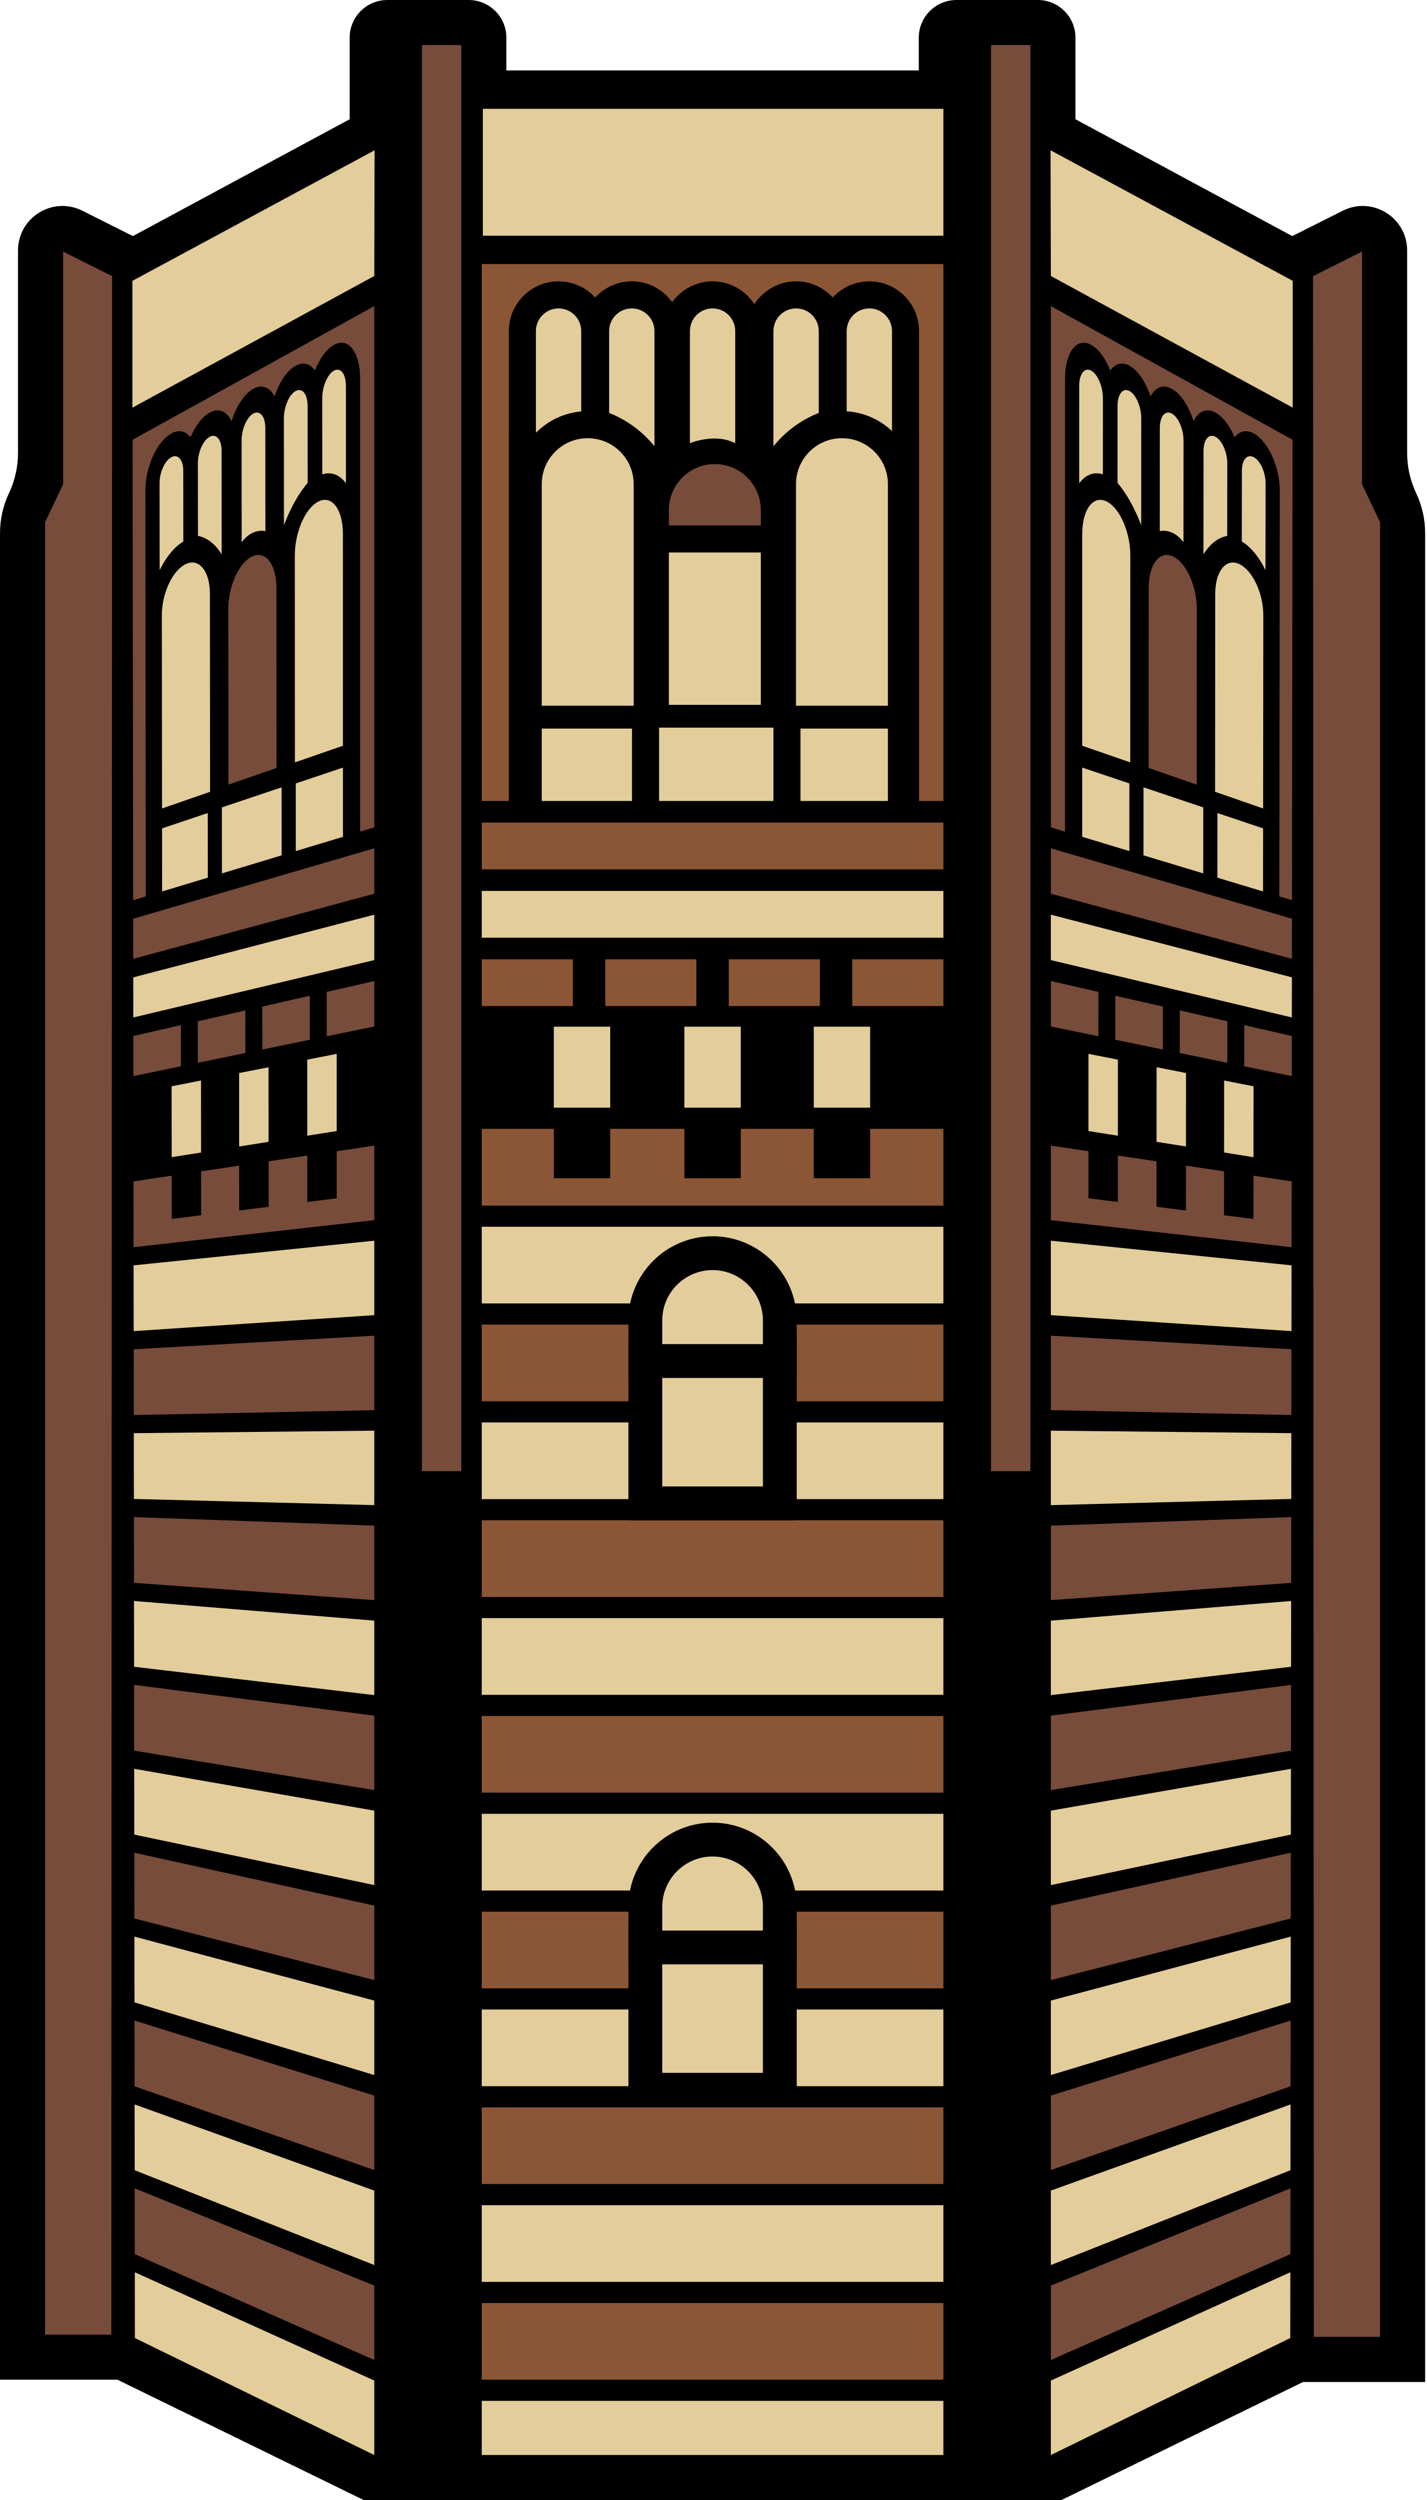 <?xml version="1.0" encoding="utf-8"?>
<svg xmlns="http://www.w3.org/2000/svg" fill="none" height="100%" overflow="visible" preserveAspectRatio="none" style="display: block;" viewBox="0 0 281 492" width="100%">
<g id="Group 4" style="mix-blend-mode:luminosity">
<path d="M280.634 468.75V104.921C280.634 102.194 280.029 99.501 278.861 97.037C277.694 94.572 277.089 91.879 277.089 89.152V49.295C277.089 42.783 270.232 38.552 264.412 41.472L254.466 46.462L211.777 23.465V7.419C211.777 3.322 208.455 0 204.358 0H188.341C184.244 0 180.922 3.322 180.922 7.419V13.865H99.712V7.419C99.712 3.322 96.39 0 92.293 0H76.276C72.179 0 68.857 3.322 68.857 7.419V23.465L26.168 46.462L16.222 41.472C10.402 38.551 3.545 42.783 3.545 49.295V89.152C3.545 91.879 2.94 94.572 1.773 97.037C0.606 99.501 1.90139e-05 102.194 1.90139e-05 104.921V468.306H23.13L68.857 490.636L71.65 492H208.983L211.777 490.636L256.595 468.75H280.634Z" fill="black" id="Vector"/>
<path d="M185.767 21.411H95.081V46.385H185.767V21.411Z" fill="#E3CD9B" id="Vector_2"/>
<path d="M120.161 202.044H109.058V217.979H120.161V202.044Z" fill="#E3CD9B" id="Vector_3"/>
<path d="M145.869 202.044H134.766V217.979H145.869V202.044Z" fill="#E3CD9B" id="Vector_4"/>
<path d="M171.347 202.044H160.244V217.979H171.347V202.044Z" fill="#E3CD9B" id="Vector_5"/>
<path d="M185.767 161.873H94.867V171.079H185.767V161.873Z" fill="#8B5635" id="Vector_6"/>
<path d="M171.347 222.14V231.862H160.244V222.14H145.869V231.862H134.766V222.14H120.161V231.862H109.058V222.14H94.867V237.252H185.767V222.14H171.347Z" fill="#8B5635" id="Vector_7"/>
<path d="M185.767 175.326H94.867V184.532H185.767V175.326Z" fill="#E3CD9B" id="Vector_8"/>
<path d="M185.767 241.413H94.867V256.506H185.767V241.413Z" fill="#E3CD9B" id="Vector_9"/>
<path d="M185.767 260.667H94.867V275.761H185.767V260.667Z" fill="#8B5635" id="Vector_10"/>
<path d="M185.767 279.922H94.867V295.015H185.767V279.922Z" fill="#E3CD9B" id="Vector_11"/>
<path d="M185.767 299.176H94.867V314.27H185.767V299.176Z" fill="#8B5635" id="Vector_12"/>
<path d="M185.767 318.431H94.867V333.524H185.767V318.431Z" fill="#E3CD9B" id="Vector_13"/>
<path d="M185.767 337.686H94.867V352.779H185.767V337.686Z" fill="#8B5635" id="Vector_14"/>
<path d="M185.767 356.94H94.867V372.033H185.767V356.94Z" fill="#E3CD9B" id="Vector_15"/>
<path d="M185.767 376.194H94.867V391.288H185.767V376.194Z" fill="#8B5635" id="Vector_16"/>
<path d="M185.767 395.449H94.867V410.543H185.767V395.449Z" fill="#E3CD9B" id="Vector_17"/>
<path d="M185.767 414.704H94.867V429.797H185.767V414.704Z" fill="#8B5635" id="Vector_18"/>
<path d="M185.767 433.958H94.867V449.052H185.767V433.958Z" fill="#E3CD9B" id="Vector_19"/>
<path d="M185.767 453.212H94.867V468.306H185.767V453.212Z" fill="#8B5635" id="Vector_20"/>
<path d="M185.767 472.467H94.867V483.121H185.767V472.467Z" fill="#E3CD9B" id="Vector_21"/>
<path d="M112.806 188.779H94.867V197.985H112.806V188.779Z" fill="#8B5635" id="Vector_22"/>
<path d="M137.126 188.779H119.188V197.985H137.126V188.779Z" fill="#8B5635" id="Vector_23"/>
<path d="M185.767 188.779H167.829V197.985H185.767V188.779Z" fill="#8B5635" id="Vector_24"/>
<path d="M161.447 188.779H143.508V197.985H161.447V188.779Z" fill="#8B5635" id="Vector_25"/>
<path d="M268.211 49.499V95.289L271.756 102.776V459.872H258.714L258.557 54.342L268.211 49.499Z" fill="#774C3A" id="Vector_26"/>
<path d="M94.867 51.964V157.626H100.195V85.647H100.201V65.156C100.201 59.758 104.592 55.366 109.99 55.366C112.841 55.366 115.41 56.592 117.201 58.543C118.991 56.592 121.561 55.366 124.411 55.366C127.685 55.366 130.586 56.983 132.364 59.458C134.143 56.983 137.044 55.366 140.317 55.366C143.763 55.366 146.796 57.157 148.541 59.856C150.287 57.157 153.32 55.366 156.766 55.366C159.616 55.366 162.185 56.592 163.976 58.543C165.767 56.592 168.336 55.366 171.187 55.366C176.585 55.366 180.976 59.758 180.976 65.156V85.647H180.984V157.626H185.767V51.964H94.867Z" fill="#8B5635" id="Vector_27"/>
<path d="M149.816 100.38C149.816 95.38 145.763 91.327 140.763 91.327C135.763 91.327 131.71 95.38 131.71 100.38V103.403H149.816V100.38Z" fill="#774C3A" id="Vector_28"/>
<path d="M144.78 87.223V65.155C144.78 62.691 142.782 60.693 140.317 60.693C137.853 60.693 135.855 62.691 135.855 65.155V87.223C135.855 87.223 138.036 86.294 140.681 86.294C142.003 86.294 143.441 86.527 144.78 87.223Z" fill="#E3CD9B" id="Vector_29"/>
<path d="M149.816 108.73H131.71V138.707H149.816V108.73Z" fill="#E3CD9B" id="Vector_30"/>
<path d="M114.452 65.155C114.452 62.691 112.454 60.693 109.99 60.693C107.526 60.693 105.528 62.691 105.528 65.155V85.164C107.853 82.82 110.977 81.273 114.452 80.966V65.155Z" fill="#E3CD9B" id="Vector_31"/>
<path d="M124.411 60.693C121.947 60.693 119.949 62.691 119.949 65.155V81.26C123.173 82.535 126.045 84.563 128.324 87.175L128.873 87.804V65.155C128.873 62.691 126.876 60.693 124.411 60.693Z" fill="#E3CD9B" id="Vector_32"/>
<path d="M161.228 65.155C161.228 62.691 159.23 60.693 156.765 60.693C154.301 60.693 152.303 62.691 152.303 65.155V87.804L152.852 87.175C155.132 84.563 158.004 82.535 161.228 81.26V65.155Z" fill="#E3CD9B" id="Vector_33"/>
<path d="M171.187 60.693C168.722 60.693 166.724 62.691 166.724 65.155V80.939C170.168 81.16 173.284 82.598 175.649 84.827V65.155C175.649 62.691 173.651 60.693 171.187 60.693Z" fill="#E3CD9B" id="Vector_34"/>
<path d="M124.457 143.376H106.678V157.626H124.457V143.376Z" fill="#E3CD9B" id="Vector_35"/>
<path d="M174.848 143.376H157.63V157.626H174.848V143.376Z" fill="#E3CD9B" id="Vector_36"/>
<path d="M115.73 86.233C110.731 86.233 106.678 90.286 106.678 95.286V138.88H124.783V95.286C124.783 90.286 120.73 86.233 115.73 86.233Z" fill="#E3CD9B" id="Vector_37"/>
<path d="M165.795 86.233C160.796 86.233 156.743 90.286 156.743 95.286V138.88H174.848V95.286C174.848 90.286 170.795 86.233 165.795 86.233Z" fill="#E3CD9B" id="Vector_38"/>
<path d="M152.303 143.191H129.784V157.626H152.303V143.191Z" fill="#E3CD9B" id="Vector_39"/>
<path d="M202.899 289.513L202.899 8.879H195.148L195.148 289.513H202.899Z" fill="#774C3A" id="Vector_40"/>
<path d="M220.127 223.495L214.335 222.579L214.338 207.391L220.132 208.528L220.127 223.495Z" fill="#E3CD9B" id="Vector_41"/>
<path d="M233.538 225.618L227.746 224.701L227.754 210.023L233.548 211.16L233.538 225.618Z" fill="#E3CD9B" id="Vector_42"/>
<path d="M246.83 227.721L241.038 226.804L241.05 212.632L246.844 213.769L246.83 227.721Z" fill="#E3CD9B" id="Vector_43"/>
<path d="M254.402 188.691L206.932 175.876V166.939L254.411 180.796L254.402 188.691Z" fill="#774C3A" id="Vector_44"/>
<path d="M246.826 231.364L246.818 239.876L241.027 239.151L241.035 230.505L233.536 229.392L233.53 238.213L227.74 237.489L227.744 228.533L220.126 227.404L220.123 236.535L214.333 235.811L214.335 226.545L206.932 225.447V240.117L254.333 245.439L254.348 232.479L246.826 231.364Z" fill="#774C3A" id="Vector_45"/>
<path d="M254.388 200.228L206.932 188.937V180L254.397 192.333L254.388 200.228Z" fill="#E3CD9B" id="Vector_46"/>
<path d="M254.313 261.952L206.932 258.81V244.157L254.328 249.008L254.313 261.952Z" fill="#E3CD9B" id="Vector_47"/>
<path d="M254.293 278.465L206.932 277.503V262.85L254.308 265.521L254.293 278.465Z" fill="#774C3A" id="Vector_48"/>
<path d="M254.273 294.977L206.932 296.195V281.542L254.288 282.033L254.273 294.977Z" fill="#E3CD9B" id="Vector_49"/>
<path d="M254.252 311.489L206.932 314.888V300.235L254.268 298.545L254.252 311.489Z" fill="#774C3A" id="Vector_50"/>
<path d="M254.232 328.002L206.932 333.58V318.927L254.248 315.058L254.232 328.002Z" fill="#E3CD9B" id="Vector_51"/>
<path d="M254.212 344.515L206.932 352.273V337.62L254.228 331.571L254.212 344.515Z" fill="#774C3A" id="Vector_52"/>
<path d="M254.192 361.027L206.932 370.966V356.313L254.208 348.083L254.192 361.027Z" fill="#E3CD9B" id="Vector_53"/>
<path d="M254.172 377.539L206.932 389.658V375.005L254.188 364.595L254.172 377.539Z" fill="#774C3A" id="Vector_54"/>
<path d="M254.152 394.052L206.932 408.351V393.698L254.168 381.108L254.152 394.052Z" fill="#E3CD9B" id="Vector_55"/>
<path d="M254.132 410.564L206.932 427.044V412.391L254.148 397.62L254.132 410.564Z" fill="#774C3A" id="Vector_56"/>
<path d="M254.112 427.077L206.932 445.736V431.083L254.128 414.133L254.112 427.077Z" fill="#E3CD9B" id="Vector_57"/>
<path d="M254.092 443.59L206.932 464.429V449.776L254.108 430.646L254.092 443.59Z" fill="#774C3A" id="Vector_58"/>
<path d="M254.072 460.102L206.932 483.122V468.469L254.088 447.158L254.072 460.102Z" fill="#E3CD9B" id="Vector_59"/>
<path d="M216.294 203.925L206.932 201.998V193.06L216.296 195.194L216.294 203.925Z" fill="#774C3A" id="Vector_60"/>
<path d="M228.987 206.538L219.625 204.611L219.627 195.952L228.992 198.085L228.987 206.538Z" fill="#774C3A" id="Vector_61"/>
<path d="M254.374 211.765L245.011 209.837L245.019 201.737L254.383 203.87L254.374 211.765Z" fill="#774C3A" id="Vector_62"/>
<path d="M241.68 209.152L232.318 207.224L232.323 198.844L241.688 200.978L241.68 209.152Z" fill="#774C3A" id="Vector_63"/>
<path d="M206.932 60.237V162.816L209.715 163.656L209.719 94.255L209.722 94.257L209.724 74.5C209.724 69.295 212.023 66.313 214.849 67.852C216.342 68.665 217.687 70.556 218.624 72.903C219.562 71.571 220.907 71.151 222.4 71.964C224.113 72.897 225.632 75.222 226.562 78.012C227.494 76.228 229.013 75.565 230.727 76.499C232.531 77.481 234.118 79.969 235.03 82.902C235.945 80.956 237.534 80.206 239.338 81.188C240.831 82.001 242.175 83.82 243.111 86.054C244.05 84.836 245.396 84.487 246.889 85.299C249.715 86.838 252.009 91.883 252.004 96.544L251.984 114.239L251.988 114.241L251.917 176.399L254.416 177.153L254.526 86.538L206.932 60.237Z" fill="#774C3A" id="Vector_64"/>
<path d="M233.045 106.718L233.048 101.299L233.058 86.666C233.059 84.427 232.014 82.055 230.724 81.368C229.434 80.682 228.387 81.963 228.386 84.23L228.376 104.527C228.376 104.527 229.517 104.211 230.901 104.863C231.593 105.189 232.345 105.755 233.045 106.718Z" fill="#E3CD9B" id="Vector_65"/>
<path d="M235.652 119.134C235.453 114.851 233.423 110.621 230.941 109.481C228.46 108.341 226.426 110.783 226.222 114.987L226.202 114.979L226.202 115.679L226.201 118.475L226.186 151.128L235.647 154.411L235.67 122.553L235.671 119.825L235.672 119.142L235.652 119.134Z" fill="#774C3A" id="Vector_66"/>
<path d="M217.183 78.389C217.184 76.057 216.139 73.61 214.849 72.924C213.558 72.237 212.512 73.594 212.512 75.954L212.51 95.113C213.726 93.452 215.361 92.765 217.18 93.353L217.183 78.389Z" fill="#E3CD9B" id="Vector_67"/>
<path d="M222.398 76.939C221.108 76.253 220.061 77.574 220.061 79.89L220.056 95.021C221.742 97.029 223.244 99.641 224.436 102.635L224.723 103.353L224.732 82.325C224.733 80.037 223.688 77.626 222.398 76.939Z" fill="#E3CD9B" id="Vector_68"/>
<path d="M241.667 91.155C241.669 88.966 240.625 86.635 239.335 85.949C238.044 85.263 236.997 86.503 236.996 88.719L236.981 109.086L237.268 108.655C238.463 106.875 239.967 105.78 241.655 105.458L241.667 91.155Z" fill="#E3CD9B" id="Vector_69"/>
<path d="M246.884 89.965C245.594 89.278 244.546 90.483 244.544 92.655L244.531 106.565C246.333 107.631 247.962 109.675 249.197 112.209L249.216 95.091C249.218 92.946 248.174 90.651 246.884 89.965Z" fill="#E3CD9B" id="Vector_70"/>
<path d="M213.101 164.679L222.389 167.483L222.394 154.174L213.103 151.054L213.101 164.679Z" fill="#E3CD9B" id="Vector_71"/>
<path d="M239.718 172.715L248.712 175.431L248.725 163.016L239.728 159.995L239.718 172.715Z" fill="#E3CD9B" id="Vector_72"/>
<path d="M217.847 98.653C215.232 97.42 213.111 100.295 213.11 105.075L213.104 146.756L222.566 150.034L222.58 109.337C222.582 104.669 220.463 99.886 217.847 98.653Z" fill="#E3CD9B" id="Vector_73"/>
<path d="M244.041 111.002C241.425 109.769 239.302 112.391 239.298 116.86L239.267 155.822L248.729 159.1L248.769 121.121C248.773 116.766 246.657 112.235 244.041 111.002Z" fill="#E3CD9B" id="Vector_74"/>
<path d="M225.172 168.323L236.935 171.875L236.945 158.894L225.178 154.938L225.172 168.323Z" fill="#E3CD9B" id="Vector_75"/>
<path d="M206.932 54.312L206.872 29.576L254.556 55.264V80.22L206.932 54.312Z" fill="#E3CD9B" id="Vector_76"/>
<path d="M12.424 49.499V95.289L8.879 102.776V459.428H21.92L22.077 54.342L12.424 49.499Z" fill="#774C3A" id="Vector_77"/>
<path d="M90.834 289.513L90.834 8.879H83.083L83.083 289.513H90.834Z" fill="#774C3A" id="Vector_78"/>
<path d="M60.507 223.495L66.299 222.579L66.297 207.391L60.503 208.528L60.507 223.495Z" fill="#E3CD9B" id="Vector_79"/>
<path d="M47.096 225.618L52.888 224.701L52.881 210.023L47.087 211.16L47.096 225.618Z" fill="#E3CD9B" id="Vector_80"/>
<path d="M33.805 227.721L39.597 226.804L39.585 212.632L33.791 213.769L33.805 227.721Z" fill="#E3CD9B" id="Vector_81"/>
<path d="M26.233 188.691L73.702 175.876V166.939L26.223 180.796L26.233 188.691Z" fill="#774C3A" id="Vector_82"/>
<path d="M33.808 231.364L33.817 239.876L39.607 239.151L39.6 230.505L47.099 229.392L47.104 238.213L52.894 237.489L52.89 228.533L60.508 227.404L60.511 236.535L66.302 235.811L66.3 226.545L73.703 225.447V240.117L26.302 245.439L26.286 232.479L33.808 231.364Z" fill="#774C3A" id="Vector_83"/>
<path d="M26.247 200.228L73.703 188.937V180L26.237 192.333L26.247 200.228Z" fill="#E3CD9B" id="Vector_84"/>
<path d="M26.322 261.952L73.702 258.81V244.157L26.306 249.008L26.322 261.952Z" fill="#E3CD9B" id="Vector_85"/>
<path d="M26.342 278.465L73.703 277.503V262.85L26.326 265.521L26.342 278.465Z" fill="#774C3A" id="Vector_86"/>
<path d="M26.362 294.977L73.703 296.195V281.542L26.346 282.033L26.362 294.977Z" fill="#E3CD9B" id="Vector_87"/>
<path d="M26.382 311.489L73.703 314.888V300.235L26.366 298.545L26.382 311.489Z" fill="#774C3A" id="Vector_88"/>
<path d="M26.402 328.002L73.703 333.58V318.927L26.386 315.058L26.402 328.002Z" fill="#E3CD9B" id="Vector_89"/>
<path d="M26.422 344.515L73.703 352.273V337.62L26.406 331.571L26.422 344.515Z" fill="#774C3A" id="Vector_90"/>
<path d="M26.442 361.027L73.703 370.966V356.313L26.426 348.083L26.442 361.027Z" fill="#E3CD9B" id="Vector_91"/>
<path d="M26.462 377.539L73.703 389.658V375.005L26.446 364.595L26.462 377.539Z" fill="#774C3A" id="Vector_92"/>
<path d="M26.482 394.052L73.703 408.351V393.698L26.466 381.108L26.482 394.052Z" fill="#E3CD9B" id="Vector_93"/>
<path d="M26.502 410.564L73.702 427.044V412.391L26.486 397.62L26.502 410.564Z" fill="#774C3A" id="Vector_94"/>
<path d="M26.522 427.077L73.703 445.736V431.083L26.506 414.133L26.522 427.077Z" fill="#E3CD9B" id="Vector_95"/>
<path d="M26.542 443.59L73.703 464.429V449.776L26.527 430.646L26.542 443.59Z" fill="#774C3A" id="Vector_96"/>
<path d="M26.562 460.102L73.703 483.122V468.469L26.547 447.158L26.562 460.102Z" fill="#E3CD9B" id="Vector_97"/>
<path d="M64.34 203.925L73.703 201.998V193.06L64.338 195.194L64.34 203.925Z" fill="#774C3A" id="Vector_98"/>
<path d="M51.647 206.538L61.01 204.611L61.007 195.952L51.643 198.085L51.647 206.538Z" fill="#774C3A" id="Vector_99"/>
<path d="M26.261 211.765L35.623 209.837L35.616 201.737L26.251 203.87L26.261 211.765Z" fill="#774C3A" id="Vector_100"/>
<path d="M38.954 209.152L48.316 207.224L48.311 198.844L38.947 200.978L38.954 209.152Z" fill="#774C3A" id="Vector_101"/>
<path d="M73.703 60.237V162.816L70.919 163.656L70.915 94.255L70.912 94.257L70.911 74.5C70.91 69.295 68.611 66.313 65.785 67.852C64.293 68.665 62.948 70.556 62.011 72.903C61.073 71.571 59.727 71.151 58.235 71.964C56.521 72.897 55.003 75.222 54.073 78.012C53.141 76.228 51.621 75.565 49.907 76.499C48.103 77.481 46.516 79.969 45.605 82.902C44.689 80.956 43.1 80.206 41.296 81.188C39.804 82.001 38.459 83.82 37.523 86.054C36.584 84.836 35.238 84.487 33.746 85.299C30.92 86.838 28.625 91.883 28.63 96.544L28.651 114.239L28.646 114.241L28.718 176.399L26.219 177.153L26.109 86.538L73.703 60.237Z" fill="#774C3A" id="Vector_102"/>
<path d="M47.589 106.718L47.586 101.299L47.577 86.666C47.575 84.427 48.62 82.055 49.91 81.368C51.2 80.682 52.247 81.963 52.248 84.23L52.259 104.527C52.259 104.527 51.117 104.211 49.733 104.863C49.042 105.189 48.289 105.755 47.589 106.718Z" fill="#E3CD9B" id="Vector_103"/>
<path d="M44.982 119.134C45.181 114.851 47.211 110.621 49.693 109.481C52.175 108.341 54.209 110.783 54.412 114.987L54.432 114.979L54.432 115.679L54.434 118.475L54.449 151.128L44.987 154.411L44.965 122.553L44.963 119.825L44.962 119.142L44.982 119.134Z" fill="#774C3A" id="Vector_104"/>
<path d="M63.451 78.389C63.45 76.057 64.496 73.61 65.786 72.924C67.076 72.237 68.122 73.594 68.122 75.954L68.125 95.113C66.908 93.452 65.273 92.765 63.454 93.353L63.451 78.389Z" fill="#E3CD9B" id="Vector_105"/>
<path d="M58.237 76.939C59.527 76.253 60.573 77.574 60.574 79.89L60.578 95.021C58.892 97.029 57.39 99.641 56.198 102.635L55.911 103.353L55.902 82.325C55.901 80.037 56.947 77.626 58.237 76.939Z" fill="#E3CD9B" id="Vector_106"/>
<path d="M38.967 91.155C38.965 88.966 40.01 86.635 41.3 85.949C42.59 85.263 43.637 86.503 43.639 88.719L43.654 109.086L43.366 108.655C42.171 106.875 40.667 105.78 38.979 105.458L38.967 91.155Z" fill="#E3CD9B" id="Vector_107"/>
<path d="M33.751 89.965C35.041 89.278 36.088 90.483 36.09 92.655L36.103 106.565C34.301 107.631 32.672 109.675 31.437 112.209L31.419 95.091C31.416 92.946 32.46 90.651 33.751 89.965Z" fill="#E3CD9B" id="Vector_108"/>
<path d="M67.533 164.679L58.246 167.483L58.241 154.174L67.531 151.054L67.533 164.679Z" fill="#E3CD9B" id="Vector_109"/>
<path d="M40.917 172.715L31.923 175.431L31.91 163.016L40.907 159.995L40.917 172.715Z" fill="#E3CD9B" id="Vector_110"/>
<path d="M62.787 98.653C65.403 97.42 67.524 100.295 67.524 105.075L67.53 146.756L58.069 150.034L58.054 109.337C58.052 104.669 60.171 99.886 62.787 98.653Z" fill="#E3CD9B" id="Vector_111"/>
<path d="M36.594 111.002C39.209 109.769 41.333 112.391 41.336 116.86L41.367 155.822L31.906 159.1L31.866 121.121C31.861 116.766 33.978 112.235 36.594 111.002Z" fill="#E3CD9B" id="Vector_112"/>
<path d="M55.463 168.323L43.7 171.875L43.69 158.894L55.457 154.938L55.463 168.323Z" fill="#E3CD9B" id="Vector_113"/>
<path d="M73.703 54.312L73.763 29.576L26.078 55.264V80.22L73.703 54.312Z" fill="#E3CD9B" id="Vector_114"/>
<path d="M156.888 414.577V378.679H123.747V414.577H156.888Z" fill="black" id="Vector_115"/>
<path d="M150.229 385.338H130.405V407.918H150.229V385.338Z" fill="#E3CD9B" id="Vector_116"/>
<path d="M123.746 386.569V375.254C123.746 366.117 131.18 358.684 140.317 358.684C149.454 358.684 156.888 366.117 156.888 375.254V386.569H123.746Z" fill="black" id="Vector_117"/>
<path d="M140.317 365.342C145.788 365.342 150.229 369.784 150.229 375.254V379.91H130.405V375.254C130.405 369.784 134.847 365.342 140.317 365.342Z" fill="#E3CD9B" id="Vector_118"/>
<path d="M156.888 299.176V263.278H123.747V299.176H156.888Z" fill="black" id="Vector_119"/>
<path d="M150.229 269.937H130.405V292.518H150.229V269.937Z" fill="#E3CD9B" id="Vector_120"/>
<path d="M123.746 271.168V259.853C123.746 250.716 131.18 243.283 140.317 243.283C149.454 243.283 156.888 250.716 156.888 259.853V271.168H123.746Z" fill="black" id="Vector_121"/>
<path d="M140.317 249.942C145.788 249.942 150.229 254.383 150.229 259.854V264.509H130.405V259.854C130.405 254.383 134.847 249.942 140.317 249.942Z" fill="#E3CD9B" id="Vector_122"/>
</g>
</svg>